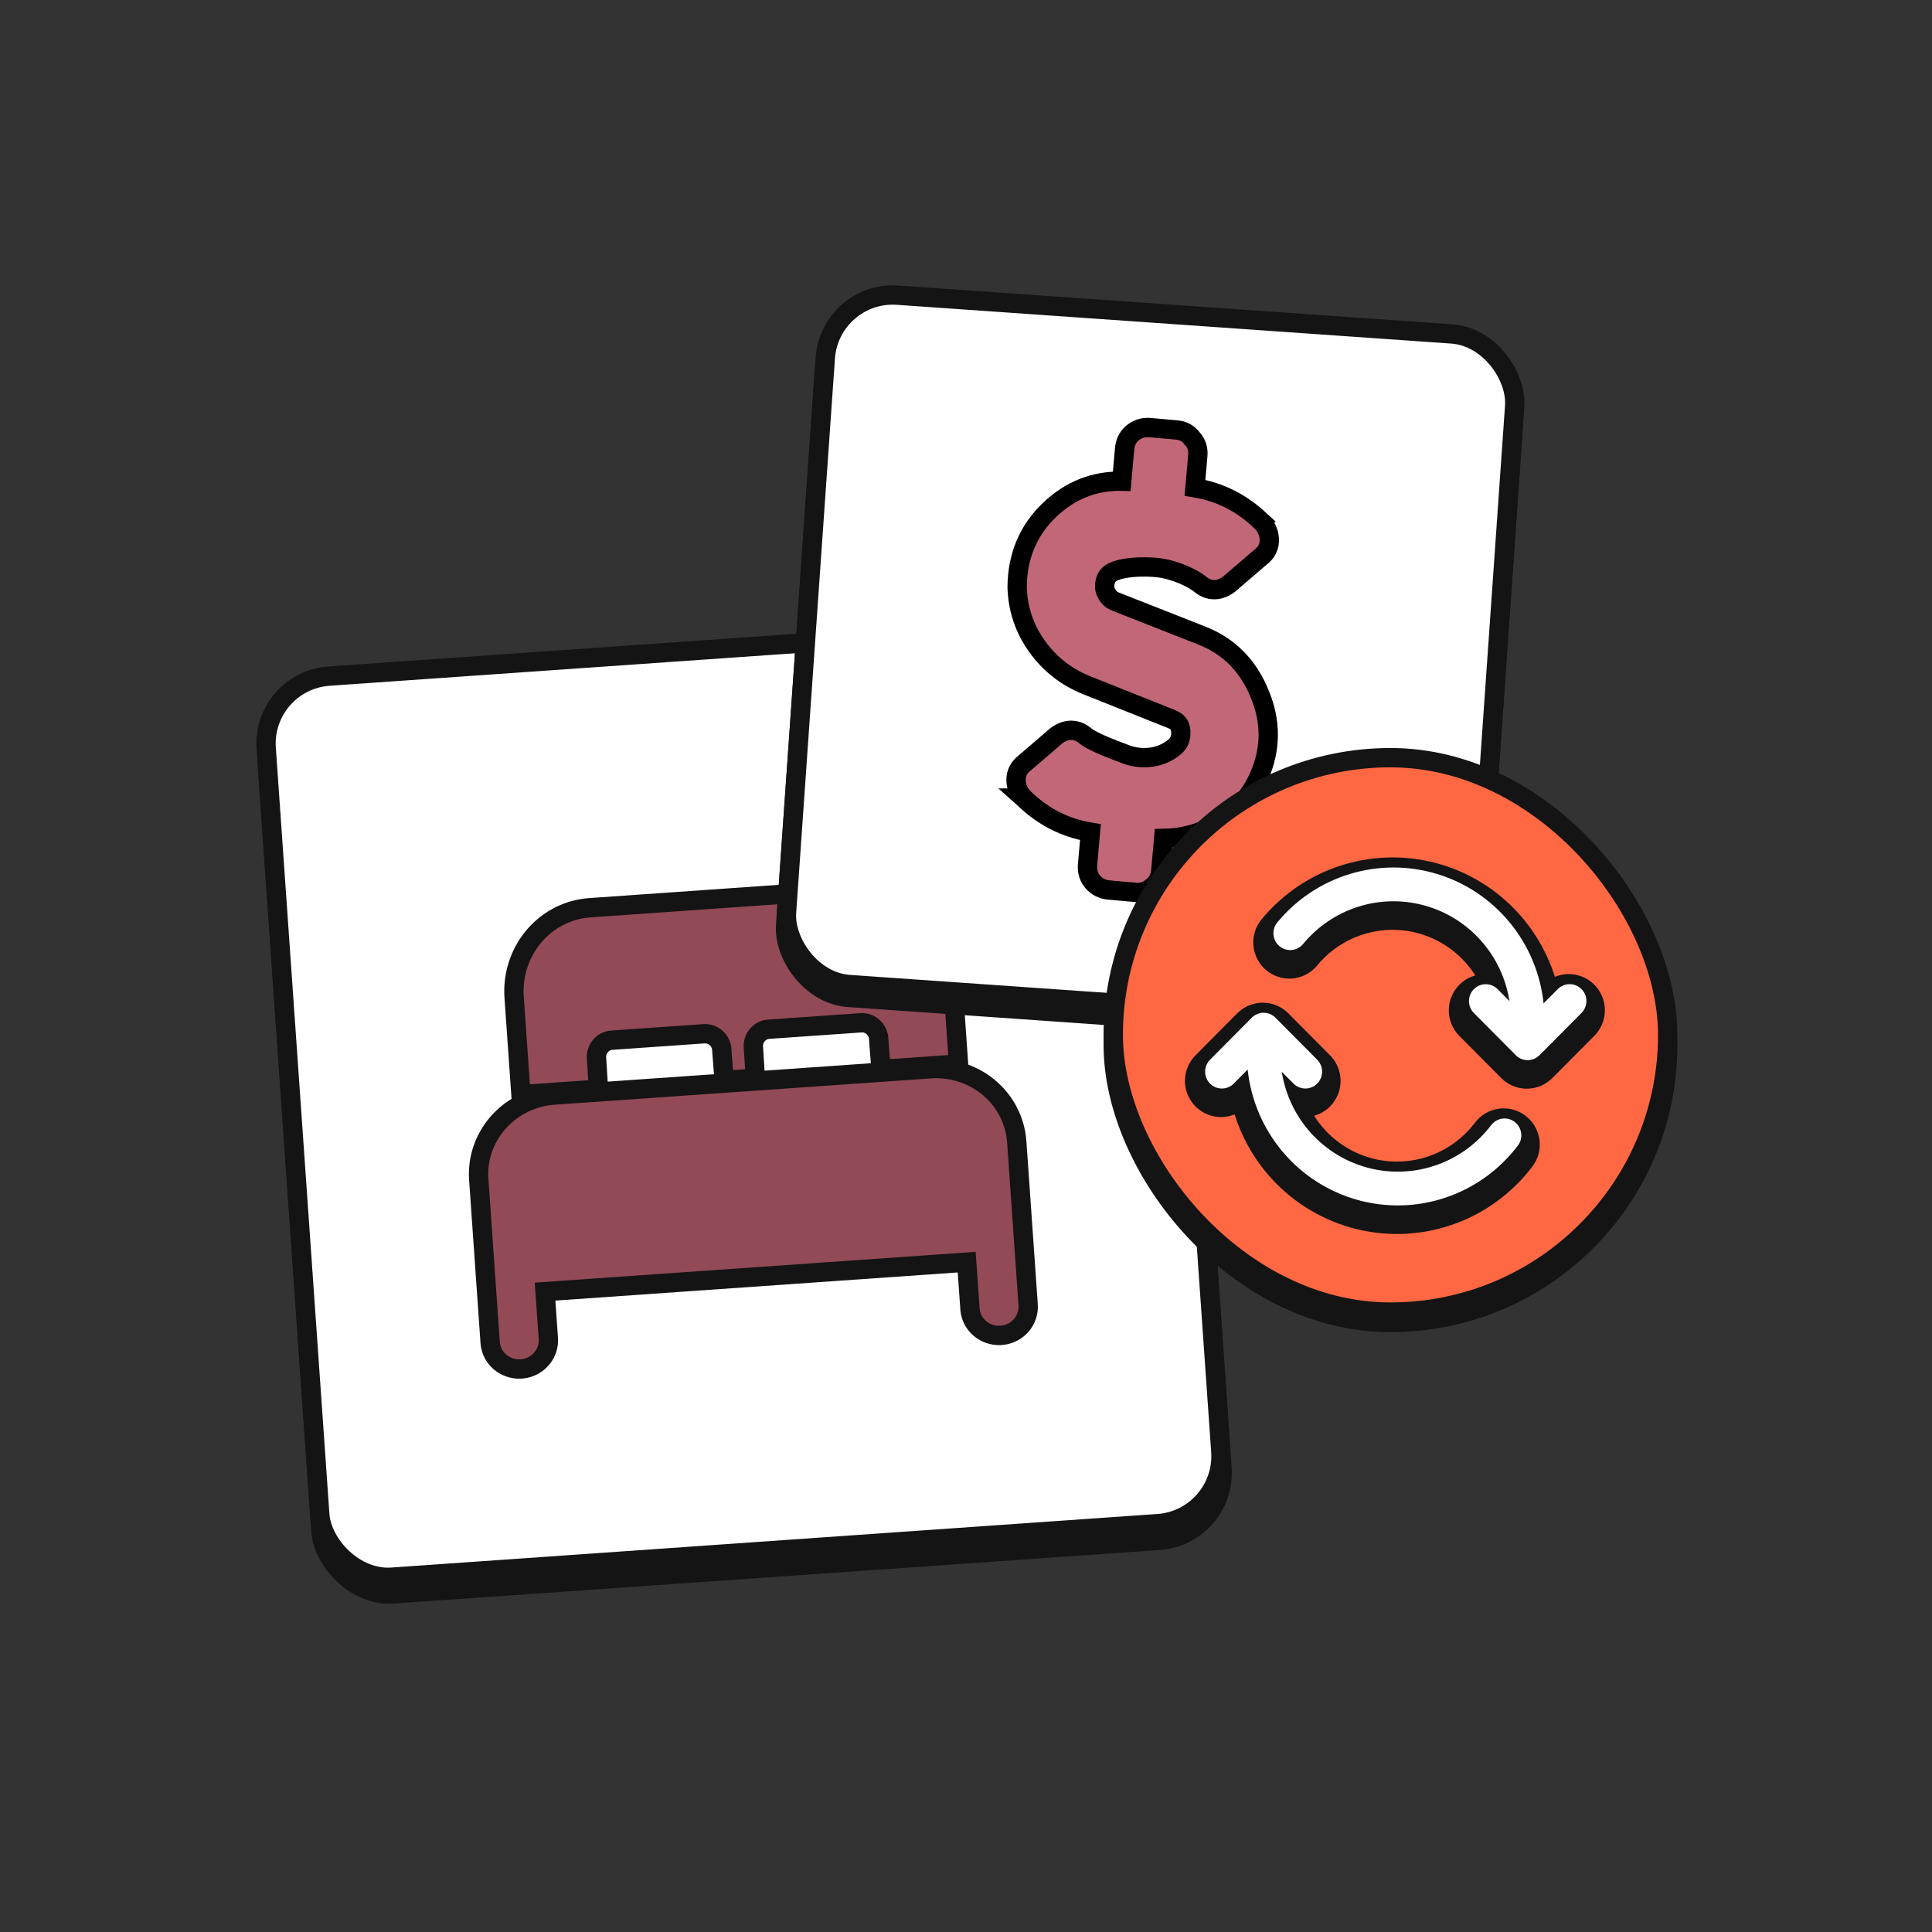 <?xml version="1.0" encoding="UTF-8"?> <svg xmlns="http://www.w3.org/2000/svg" width="100" height="100" viewBox="0 0 100 100" fill="none"><rect x="0" y="0" width="100" height="100" fill="#333333" stroke="none"/><rect x="13.595" y="36.107" width="46.752" height="46.752" rx="3.5" transform="rotate(-4 13.595 36.107)" fill="white" stroke="#141414"></rect><rect x="13.534" y="35.241" width="46.752" height="46.752" rx="3.5" transform="rotate(-4 13.534 35.241)" fill="white" stroke="#141414"></rect><path d="M52.603 58.864L52.602 58.856L52.601 58.848C52.463 57.813 51.922 56.873 51.094 56.219C50.266 55.565 49.214 55.244 48.151 55.319L28.686 56.68L28.678 56.68L28.671 56.681L28.446 56.703L28.439 56.704L28.431 56.705C27.375 56.842 26.408 57.364 25.728 58.169C25.048 58.974 24.707 60.002 24.78 61.044C24.78 61.044 24.78 61.044 24.78 61.044L25.37 69.489L25.372 69.507L25.374 69.524L25.393 69.656L25.395 69.673L25.399 69.69C25.474 70.044 25.679 70.355 25.971 70.568C26.262 70.78 26.62 70.882 26.979 70.857L26.995 70.856L27.012 70.853L27.148 70.835L27.165 70.832L27.181 70.829C27.534 70.757 27.851 70.563 28.073 70.279C28.296 69.994 28.407 69.639 28.382 69.278L28.382 69.278L28.212 66.854L50.036 65.328L50.206 67.752L50.207 67.77L50.209 67.787L50.228 67.919L50.231 67.937L50.234 67.954C50.314 68.325 50.535 68.648 50.848 68.86C51.16 69.073 51.542 69.16 51.916 69.109C52.29 69.058 52.634 68.871 52.877 68.582C53.12 68.292 53.243 67.92 53.217 67.542L53.217 67.542L52.627 59.097L52.626 59.089L52.625 59.082L52.603 58.864Z" fill="#914A56" stroke="#141414"></path><path d="M30.528 46.984L30.52 46.984L30.513 46.985L30.286 47.008L30.278 47.009L30.27 47.01C29.197 47.153 28.223 47.713 27.545 48.571C26.867 49.428 26.534 50.519 26.611 51.619C26.611 51.619 26.611 51.619 26.611 51.619L26.929 56.159L26.964 56.658L27.462 56.623L30.481 56.412L30.976 56.377L30.946 55.882L30.87 54.668C30.885 54.452 30.973 54.252 31.115 54.102C31.262 53.947 31.457 53.855 31.662 53.841C31.662 53.841 31.662 53.841 31.662 53.841L36.435 53.507L36.562 53.506C36.745 53.519 36.923 53.593 37.067 53.722C37.208 53.849 37.308 54.022 37.349 54.215L37.443 55.428L37.481 55.923L37.977 55.888L38.601 55.844L39.096 55.81L39.065 55.315L38.99 54.1C39.005 53.885 39.093 53.684 39.235 53.534C39.382 53.379 39.577 53.288 39.781 53.273C39.781 53.273 39.781 53.273 39.781 53.273L44.554 52.94L44.681 52.938C44.865 52.951 45.043 53.025 45.186 53.154C45.328 53.281 45.428 53.454 45.469 53.647L45.563 54.86L45.601 55.355L46.096 55.32L49.115 55.109L49.614 55.074L49.579 54.575L49.261 50.035L49.261 50.028L49.26 50.021L49.237 49.787L49.236 49.779L49.235 49.772C49.093 48.678 48.552 47.676 47.718 46.972C46.883 46.267 45.817 45.914 44.738 45.99L30.528 46.984Z" fill="#914A56" stroke="#141414"></path><rect x="42.914" y="15.7" width="35.768" height="35.768" rx="3.5" transform="rotate(4 42.914 15.7)" fill="white" stroke="#141414"></rect><rect x="42.962" y="15.034" width="35.768" height="35.768" rx="3.5" transform="rotate(4 42.962 15.034)" fill="white" stroke="#141414"></rect><path d="M62.262 32.919L62.262 32.919L62.258 32.918L57.679 31.114C57.529 31.045 57.404 30.935 57.301 30.765C57.197 30.592 57.164 30.435 57.177 30.283C57.202 30.001 57.299 29.827 57.438 29.708C57.517 29.64 57.656 29.567 57.866 29.504C58.071 29.443 58.313 29.4 58.573 29.375C59.093 29.323 59.631 29.344 59.964 29.385C60.873 29.499 61.774 29.954 62.112 30.231C62.318 30.407 62.572 30.525 62.865 30.521C63.152 30.517 63.407 30.396 63.62 30.232L63.63 30.224L63.64 30.215L65.245 28.838C65.545 28.616 65.719 28.293 65.7 27.902C65.683 27.558 65.539 27.256 65.3 27.013L65.301 27.012L65.291 27.003C64.307 26.05 63.156 25.462 61.85 25.248L61.998 23.578C62.027 23.256 61.941 22.948 61.715 22.704C61.521 22.433 61.236 22.285 60.91 22.256L59.513 22.132C59.172 22.102 58.858 22.206 58.599 22.428C58.35 22.642 58.236 22.936 58.209 23.24L58.06 24.907C56.66 24.879 55.419 25.366 54.363 26.356L54.362 26.357C53.233 27.417 52.662 28.768 52.647 30.37L52.647 30.379L52.647 30.388C52.676 31.514 53.022 32.542 53.68 33.46C54.336 34.374 55.194 35.045 56.244 35.467L56.245 35.467L60.622 37.212L60.624 37.213C60.843 37.299 60.961 37.406 61.026 37.514C61.093 37.624 61.136 37.787 61.114 38.039C61.09 38.302 60.989 38.497 60.805 38.654C60.104 39.257 59.095 39.355 58.272 39.043C57.787 38.859 57.343 38.689 56.97 38.524C56.591 38.356 56.328 38.212 56.179 38.091C55.973 37.914 55.719 37.797 55.426 37.8C55.139 37.804 54.884 37.925 54.671 38.09L54.661 38.097L54.651 38.106L53.046 39.484C52.746 39.706 52.572 40.029 52.591 40.419C52.608 40.764 52.752 41.065 52.991 41.309L52.99 41.309L53 41.318C53.984 42.272 55.135 42.86 56.441 43.073L56.293 44.744C56.266 45.048 56.326 45.357 56.534 45.612C56.749 45.876 57.039 46.035 57.381 46.065L58.778 46.19C59.103 46.219 59.41 46.124 59.649 45.891C59.914 45.691 60.054 45.403 60.082 45.081L60.232 43.397C61.192 43.381 62.095 43.144 62.934 42.682L62.934 42.682L62.944 42.676C63.932 42.101 64.669 41.284 65.149 40.237L65.15 40.234C65.792 38.806 65.808 37.354 65.198 35.913C64.622 34.485 63.639 33.475 62.262 32.919Z" fill="#C26778" stroke="black"></path><rect x="57.622" y="39.756" width="28.697" height="28.697" rx="14.348" fill="#FF6842" stroke="#141414"></rect><rect x="57.622" y="39.217" width="28.697" height="28.697" rx="14.348" fill="#FF6842" stroke="#141414"></rect><path fill-rule="evenodd" clip-rule="evenodd" d="M78.966 57.755C79.359 58.057 79.616 58.503 79.682 58.993C79.748 59.483 79.617 59.981 79.318 60.376C78.25 61.788 76.784 62.845 75.11 63.41C73.436 63.975 71.632 64.022 69.931 63.543C68.23 63.065 66.713 62.084 65.574 60.729C64.818 59.83 64.252 58.793 63.902 57.683C63.677 57.774 63.433 57.822 63.185 57.82C62.693 57.815 62.224 57.617 61.878 57.269C61.532 56.921 61.337 56.452 61.333 55.962C61.329 55.473 61.516 55.001 61.855 54.647L61.861 54.641L64.037 52.45C64.387 52.098 64.863 51.899 65.361 51.899C65.858 51.899 66.334 52.098 66.684 52.45L68.86 54.641L68.866 54.647C69.206 55.001 69.392 55.473 69.388 55.962C69.384 56.452 69.189 56.921 68.843 57.269C68.614 57.5 68.329 57.665 68.02 57.752C68.177 58.001 68.356 58.237 68.556 58.457C69.227 59.197 70.099 59.722 71.062 59.968C72.026 60.213 73.04 60.168 73.978 59.838C74.917 59.508 75.74 58.907 76.343 58.11C76.643 57.715 77.088 57.453 77.58 57.386C78.073 57.32 78.572 57.453 78.966 57.755ZM80.303 55.848L80.17 55.951L80.174 55.956C79.815 56.237 79.365 56.376 78.909 56.348C78.454 56.319 78.025 56.123 77.704 55.8L75.512 53.594L75.398 53.464L75.378 53.438C75.089 53.062 74.953 52.59 74.998 52.118C75.043 51.646 75.264 51.207 75.62 50.892C75.834 50.701 76.088 50.564 76.36 50.489C76.213 50.257 76.047 50.037 75.864 49.831C75.211 49.097 74.362 48.569 73.42 48.309C72.478 48.05 71.481 48.069 70.55 48.366C69.618 48.663 68.791 49.225 68.167 49.985L68.161 49.992L68.154 50C67.836 50.372 67.385 50.605 66.895 50.647C66.406 50.689 65.922 50.536 65.545 50.223C65.168 49.91 64.93 49.463 64.879 48.977C64.828 48.492 64.967 48.004 65.27 47.62L65.276 47.612L65.283 47.604C66.387 46.258 67.862 45.269 69.523 44.762C71.185 44.255 72.958 44.253 74.621 44.756C76.284 45.259 77.761 46.245 78.868 47.588C79.595 48.47 80.141 49.481 80.482 50.562C80.761 50.445 81.066 50.397 81.373 50.426C81.849 50.47 82.289 50.696 82.604 51.055C82.918 51.414 83.083 51.879 83.067 52.355C83.051 52.83 82.856 53.282 82.519 53.618L82.517 53.62L80.303 55.848Z" fill="#141414"></path><path d="M78.401 58.07C78.218 57.929 77.987 57.868 77.759 57.899C77.531 57.93 77.325 58.051 77.185 58.235C76.463 59.188 75.479 59.908 74.354 60.303C73.23 60.698 72.015 60.752 70.86 60.459C69.705 60.165 68.662 59.536 67.859 58.65C67.056 57.765 66.53 56.661 66.345 55.477L66.961 56.096C67.125 56.255 67.344 56.343 67.572 56.342C67.799 56.34 68.017 56.248 68.178 56.086C68.339 55.924 68.43 55.705 68.432 55.475C68.434 55.246 68.347 55.026 68.189 54.861L66.019 52.677C65.856 52.513 65.635 52.421 65.405 52.421C65.175 52.421 64.954 52.513 64.791 52.677L62.621 54.861C62.463 55.026 62.375 55.246 62.377 55.475C62.379 55.705 62.47 55.924 62.631 56.086C62.792 56.248 63.01 56.34 63.238 56.342C63.465 56.343 63.684 56.255 63.848 56.096L64.579 55.36C64.745 56.925 65.373 58.405 66.383 59.607C67.394 60.809 68.739 61.679 70.246 62.102C71.753 62.526 73.351 62.485 74.834 61.984C76.317 61.484 77.617 60.546 78.565 59.294C78.705 59.11 78.766 58.877 78.735 58.648C78.704 58.418 78.584 58.21 78.401 58.07ZM79.685 54.618L81.855 52.434C82.013 52.277 82.104 52.066 82.112 51.843C82.119 51.62 82.042 51.403 81.895 51.236C81.749 51.068 81.545 50.964 81.324 50.943C81.104 50.923 80.884 50.988 80.709 51.125L80.628 51.198L79.896 51.934C79.733 50.395 79.123 48.938 78.141 47.746C77.159 46.554 75.849 45.681 74.376 45.235C72.902 44.789 71.331 44.791 69.859 45.24C68.387 45.689 67.079 46.566 66.1 47.76C65.959 47.939 65.894 48.167 65.917 48.394C65.941 48.621 66.053 48.83 66.228 48.976C66.403 49.121 66.628 49.192 66.854 49.172C67.081 49.153 67.29 49.045 67.439 48.872C68.184 47.964 69.174 47.291 70.29 46.935C71.406 46.58 72.601 46.556 73.73 46.867C74.859 47.178 75.875 47.81 76.656 48.688C77.436 49.566 77.948 50.652 78.13 51.816L77.515 51.198C77.358 51.041 77.149 50.95 76.928 50.943C76.708 50.936 76.493 51.014 76.328 51.161C76.162 51.308 76.058 51.513 76.038 51.734C76.017 51.955 76.08 52.175 76.215 52.351L76.287 52.433L78.457 54.617C78.607 54.767 78.806 54.858 79.017 54.871C79.228 54.885 79.436 54.82 79.603 54.69L79.508 54.755L79.685 54.618Z" fill="white"></path></svg> 